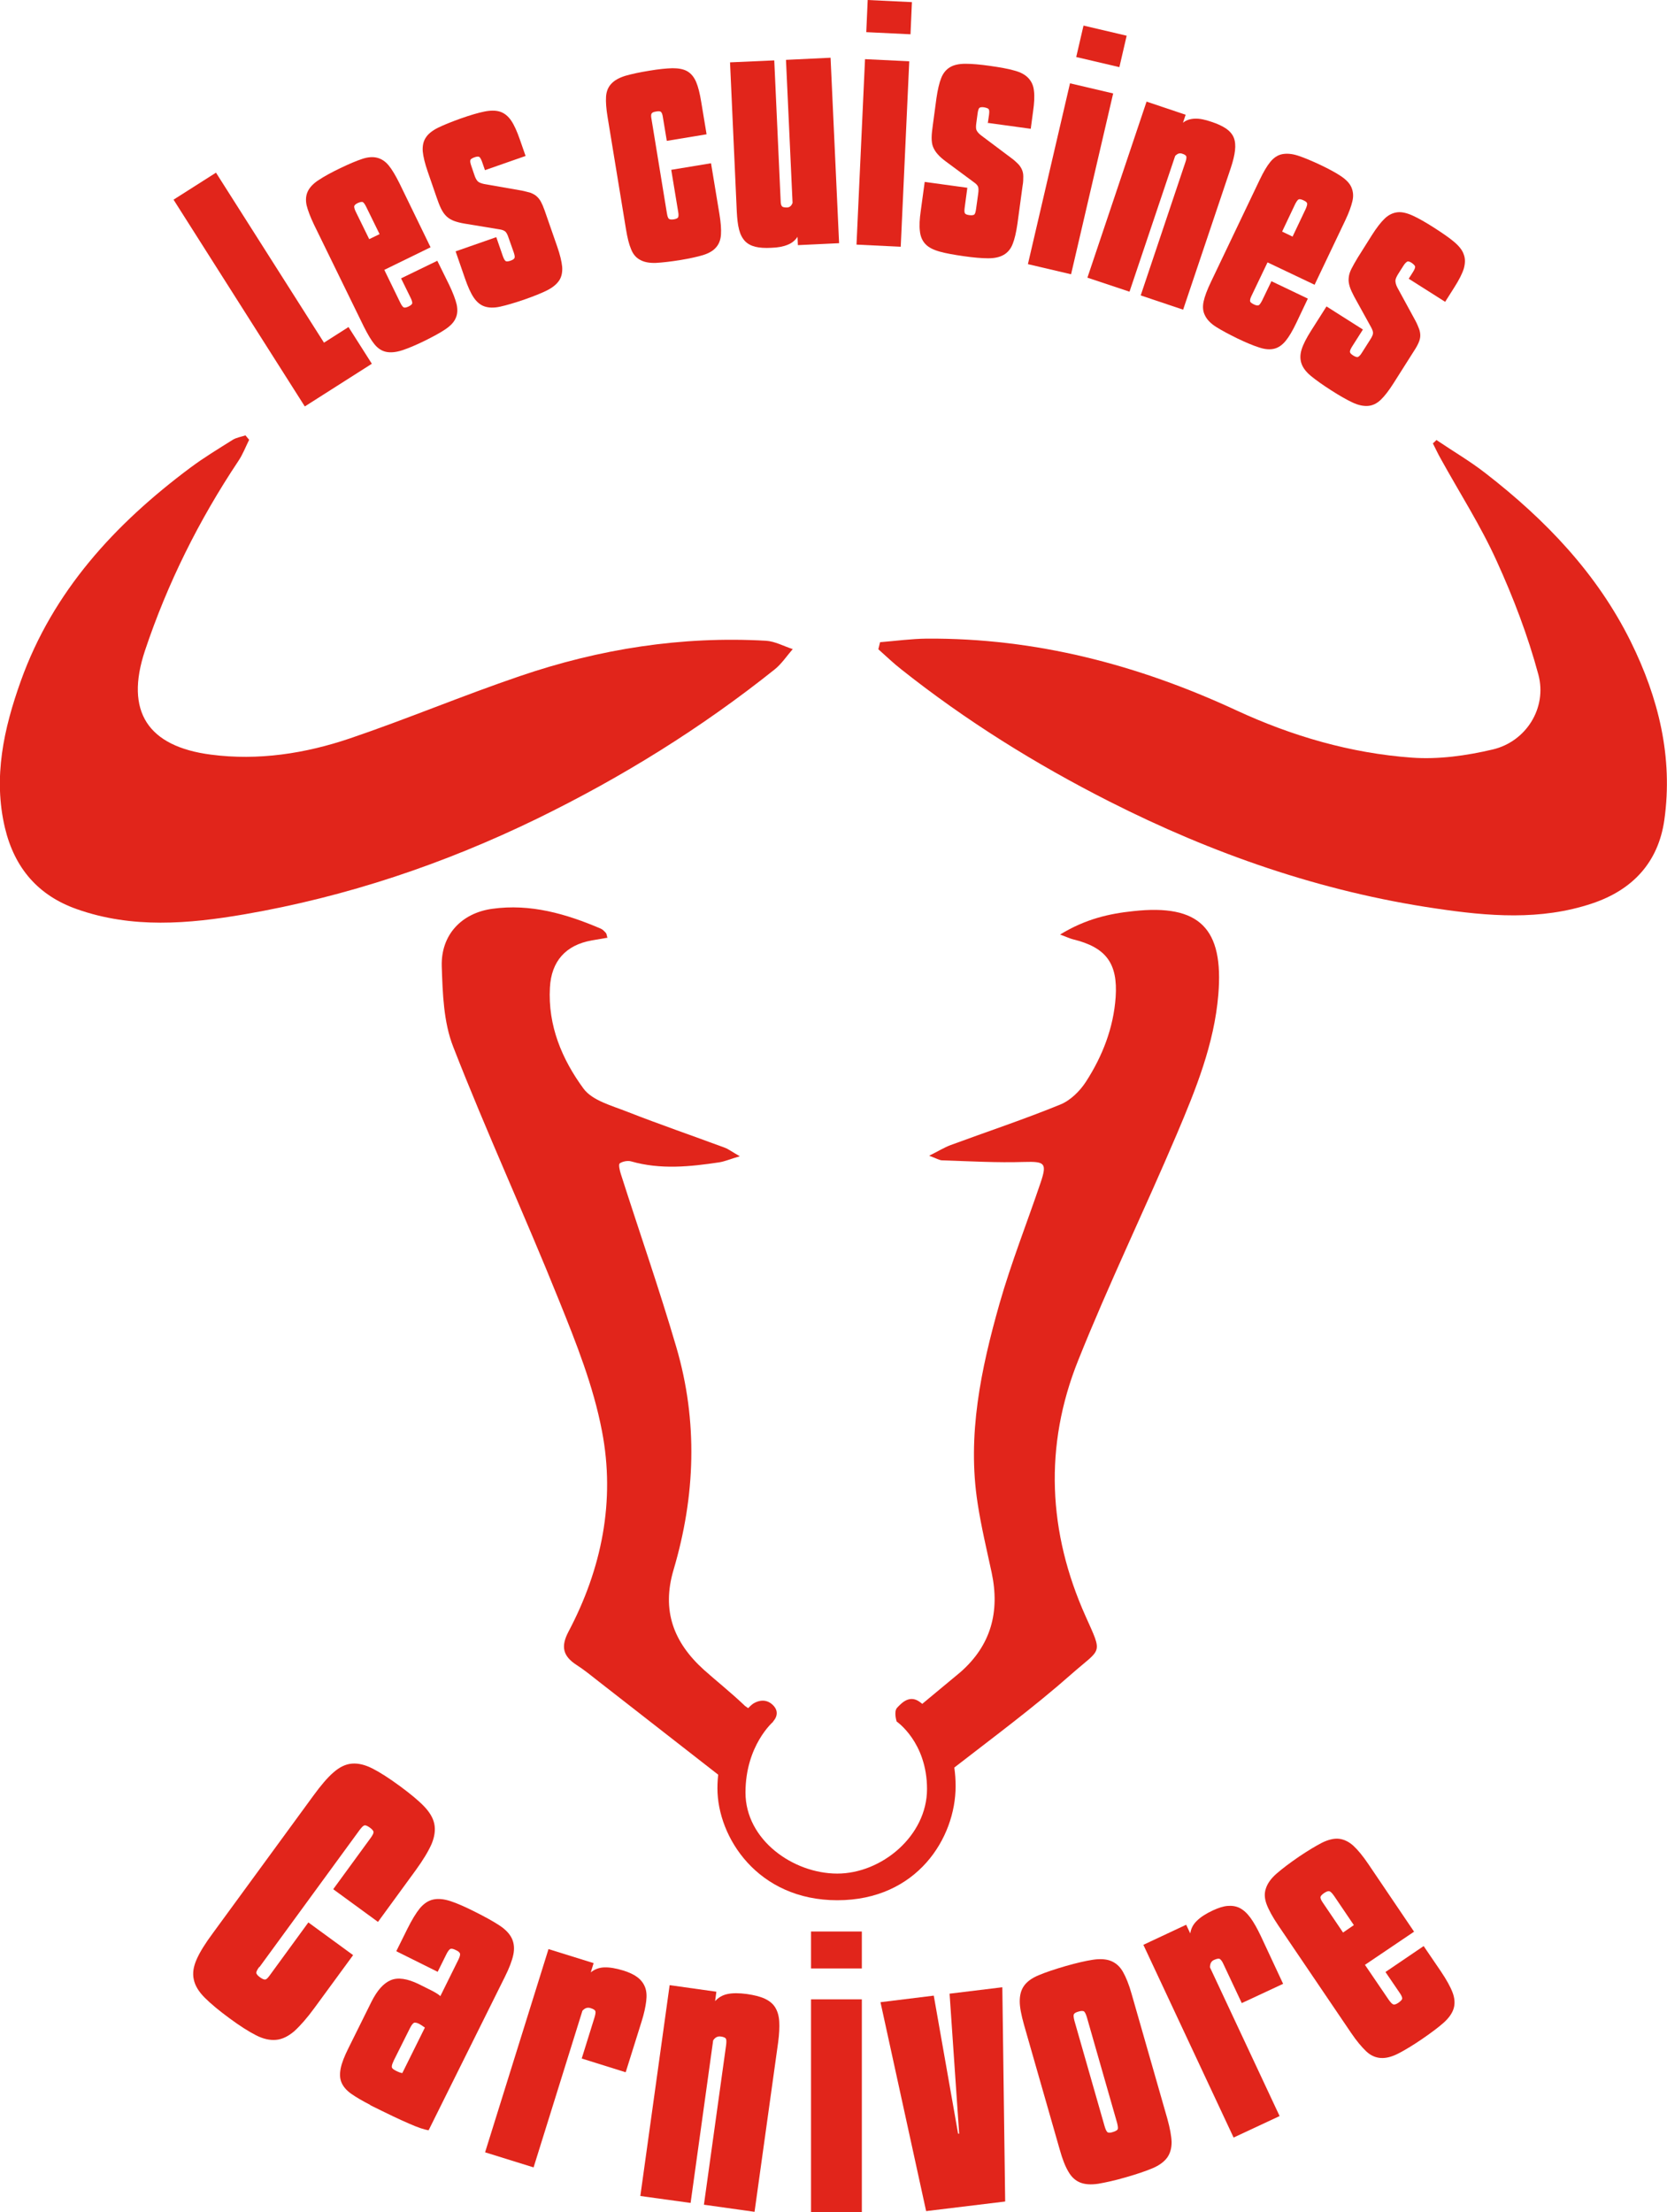 <?xml version="1.0" encoding="UTF-8"?>
<svg id="Calque_2" xmlns="http://www.w3.org/2000/svg" viewBox="0 0 93.85 124.53">
  <defs>
    <style>
      .cls-1 {
        fill: #e1251b;
      }
    </style>
  </defs>
  <g id="INFOS">
    <g>
      <path class="cls-1" d="M14.03,24.75c-.2.4-.36.83-.61,1.2-2.22,3.33-3.99,6.88-5.26,10.68-1.14,3.43.17,5.39,3.71,5.85,2.67.35,5.32-.06,7.85-.92,3.21-1.09,6.34-2.41,9.55-3.5,4.48-1.53,9.1-2.26,13.85-1.99.51.03,1.01.31,1.51.47-.33.38-.62.82-1,1.13-4.14,3.31-8.61,6.08-13.38,8.41-5.26,2.56-10.74,4.4-16.49,5.39-3.14.54-6.32.81-9.43-.29-2.19-.77-3.51-2.32-4.05-4.57-.68-2.86-.06-5.61.89-8.27,1.81-5.06,5.3-8.84,9.53-12,.76-.57,1.59-1.07,2.4-1.58.21-.13.48-.17.72-.25.07.08.13.16.2.24h0Z"/>
      <path class="cls-1" d="M49.56,36.15c.87-.07,1.74-.19,2.61-.2,6.13-.04,11.9,1.47,17.44,4.04,3.13,1.45,6.43,2.41,9.87,2.66,1.5.11,3.08-.11,4.56-.46,1.87-.44,3.07-2.33,2.57-4.21-.59-2.19-1.41-4.34-2.35-6.4-.9-1.99-2.09-3.84-3.15-5.76-.16-.28-.29-.57-.44-.86.07-.06.14-.13.2-.19.93.63,1.91,1.2,2.79,1.89,3.35,2.6,6.25,5.62,8.15,9.46,1.56,3.16,2.39,6.5,1.89,10.04-.34,2.39-1.79,3.94-4.07,4.7-2.9.97-5.85.72-8.8.28-6.47-.95-12.57-3.08-18.39-6.03-4.14-2.1-8.06-4.54-11.7-7.43-.45-.35-.86-.75-1.29-1.13.03-.14.07-.27.1-.41h0Z"/>
      <path class="cls-1" d="M34.18,52.79c-.3.05-.59.1-.87.15-1.46.26-2.27,1.17-2.35,2.65-.12,2.15.68,4.04,1.89,5.69.5.68,1.6.96,2.48,1.31,1.81.71,3.65,1.34,5.48,2.02.21.08.4.23.84.48-.55.16-.84.29-1.15.34-1.66.25-3.31.42-4.96-.05-.2-.06-.49,0-.65.11-.08.06,0,.4.06.59,1.04,3.26,2.17,6.49,3.13,9.77,1.22,4.17,1.07,8.37-.16,12.52-.68,2.3,0,4.09,1.72,5.64.66.59,1.55,1.3,2.3,2.02,2.01,1.37.24,2.38-.41,3.63-.3.57-.63.6-1.1.24-2.24-1.75-4.48-3.49-6.72-5.24-.41-.32-.82-.66-1.26-.94-.75-.49-.89-1.02-.45-1.86,1.88-3.55,2.65-7.37,1.89-11.3-.48-2.52-1.45-4.96-2.42-7.36-1.92-4.78-4.08-9.46-5.95-14.26-.55-1.39-.6-3.02-.65-4.55-.05-1.76,1.11-2.99,2.84-3.23,2.15-.3,4.16.28,6.12,1.12.11.05.2.15.28.24.04.04.04.11.09.29h0Z"/>
      <path class="cls-1" d="M59.68,52.61c1.43-.88,2.78-1.18,4.13-1.32,3.73-.41,5.09.98,4.78,4.7-.23,2.78-1.27,5.34-2.34,7.86-1.81,4.26-3.83,8.43-5.55,12.73-1.93,4.81-1.7,9.68.42,14.41.98,2.19.9,1.75-.81,3.26-2.13,1.88-4.42,3.57-6.66,5.31-.31.24-.84.48-1.12.37-.3-.12-.53-.65-.61-1.03-.34-1.69-1.39-1.78-.1-2.9.21-.18,2.03-1.68,2.24-1.86,1.73-1.51,2.24-3.4,1.77-5.61-.28-1.3-.59-2.59-.79-3.9-.6-3.85.19-7.57,1.23-11.24.66-2.31,1.55-4.55,2.32-6.83.37-1.1.22-1.18-.93-1.15-1.53.05-3.07-.04-4.61-.09-.16,0-.33-.11-.74-.26.54-.27.86-.47,1.21-.6,2.06-.76,4.14-1.45,6.17-2.28.57-.23,1.11-.76,1.45-1.29.93-1.44,1.55-3.03,1.67-4.76.13-1.91-.55-2.8-2.39-3.25-.17-.04-.33-.12-.76-.28h0Z"/>
      <path class="cls-1" d="M43.53,96.92s-1.56,1.33-1.56,3.99,2.68,4.56,5.17,4.56,5.05-2.12,5.05-4.76-1.71-3.8-1.71-3.8c0,0-.18-.56.03-.78.21-.22.61-.67,1.13-.41.52.26,2.16,1.92,2.16,4.83s-2.17,6.42-6.66,6.42-6.75-3.55-6.75-6.3,1.65-4.51,1.99-4.75c0,0,.59-.44,1.11.04.52.48.03.95.03.95h0Z"/>
    </g>
    <g>
      <path class="cls-1" d="M20.93,20.48l-3.77,2.4-7.39-11.64,2.39-1.52,6.08,9.57,1.38-.88,1.31,2.06Z"/>
      <path class="cls-1" d="M21.63,15.18l.91,1.87c.07.14.13.22.18.25.05.03.14.02.27-.04.14-.07.21-.13.22-.19,0-.06-.02-.16-.09-.3l-.54-1.1,2.04-.99.67,1.36c.21.44.35.81.42,1.1.06.29.05.55-.06.78-.1.23-.3.43-.58.62-.28.19-.67.4-1.15.64-.51.25-.94.43-1.28.54-.34.11-.64.14-.89.09-.25-.05-.47-.19-.66-.42s-.39-.57-.61-1.01l-2.8-5.73c-.21-.44-.35-.81-.42-1.1-.06-.29-.04-.55.07-.78.11-.23.32-.45.62-.64.3-.2.7-.42,1.22-.67.48-.23.88-.4,1.21-.51.32-.11.61-.13.85-.07.24.06.46.2.65.43s.39.57.61,1.01l1.75,3.6-2.62,1.28ZM20.79,13.46l.58-.28-.76-1.55c-.07-.14-.13-.22-.18-.25-.05-.03-.15-.01-.29.05-.12.06-.19.12-.2.19,0,.06.02.16.09.3l.76,1.55Z"/>
      <path class="cls-1" d="M27.3,9.57l-.16-.46c-.05-.14-.1-.23-.15-.27-.05-.04-.15-.03-.29.02-.13.05-.21.1-.22.16-.02.06,0,.16.05.31l.17.5c.06.19.13.31.2.38.06.06.18.11.36.15l2.12.37c.18.04.34.08.48.12.13.05.25.11.34.19.09.08.18.18.25.31s.14.29.21.49l.71,2.04c.16.46.25.84.28,1.14.02.3-.03.56-.17.77s-.37.4-.69.56c-.32.16-.75.33-1.29.52-.53.18-.97.31-1.33.39s-.65.07-.89-.01c-.24-.08-.44-.25-.61-.5-.17-.25-.33-.61-.49-1.07l-.53-1.53,2.29-.8.37,1.07c.05.14.1.23.15.27.05.04.14.03.27-.01.14-.05.22-.1.24-.17.02-.06,0-.16-.05-.31l-.29-.82c-.06-.19-.13-.31-.2-.36s-.17-.09-.32-.11l-1.94-.32c-.24-.04-.44-.09-.6-.15-.16-.06-.3-.14-.42-.25-.12-.11-.22-.25-.31-.43-.09-.18-.18-.41-.27-.68l-.49-1.42c-.16-.46-.25-.84-.28-1.14-.02-.3.03-.56.17-.77.13-.21.37-.4.69-.56.33-.16.75-.33,1.28-.52.54-.19.98-.32,1.33-.39.35-.07.65-.07.89.01.24.08.45.25.62.5s.33.61.49,1.07l.32.92-2.29.8Z"/>
      <path class="cls-1" d="M37.55,12.02c.02.15.06.25.1.29s.13.06.27.04c.15-.02.24-.07.26-.12s.03-.16,0-.31l-.39-2.36,2.24-.37.47,2.84c.08.48.11.87.09,1.17-.02.3-.11.54-.28.73-.16.19-.41.33-.73.43-.33.1-.75.19-1.28.28-.56.09-1.02.14-1.38.16-.36.01-.65-.04-.88-.17-.23-.12-.4-.32-.51-.6-.12-.28-.21-.65-.29-1.14l-1.03-6.28c-.08-.48-.11-.87-.09-1.17.02-.3.12-.54.3-.73.18-.19.43-.33.78-.44.34-.1.8-.2,1.36-.29.53-.09.96-.13,1.3-.14.34,0,.62.05.83.17s.38.32.5.6c.12.28.21.65.29,1.14l.3,1.81-2.24.37-.22-1.33c-.02-.15-.06-.25-.1-.29-.04-.05-.14-.06-.29-.03-.14.02-.22.06-.25.12-.03.06-.03.16,0,.31l.87,5.32Z"/>
      <path class="cls-1" d="M41.1,3.51l2.49-.11.36,7.91c0,.15.03.25.07.3.04.05.13.07.28.07.15,0,.26-.09.32-.26l-.37-8.05,2.51-.12.48,10.44-2.32.11-.02-.47c-.13.2-.32.36-.56.45-.24.1-.55.16-.92.17-.36.02-.66,0-.9-.06-.24-.06-.44-.17-.58-.32-.15-.16-.26-.37-.33-.64-.07-.27-.11-.61-.13-1.02l-.38-8.4Z"/>
      <path class="cls-1" d="M50.71,13.89l-2.49-.12.48-10.44,2.49.12-.48,10.44ZM51.26,1.93l-2.49-.12.08-1.81,2.49.12-.08,1.81Z"/>
      <path class="cls-1" d="M55.61,6.95l.07-.48c.02-.15.02-.25-.01-.31-.03-.06-.12-.09-.27-.12-.14-.02-.23,0-.27.04-.04.05-.07.15-.09.29l-.07.52c-.03.2-.03.34,0,.42s.11.19.25.3l1.72,1.29c.15.11.27.22.37.32.1.1.17.21.22.32.05.11.08.24.08.39s0,.32-.04.53l-.29,2.14c-.07.48-.16.87-.27,1.14-.11.28-.28.48-.51.61s-.51.19-.87.19c-.36,0-.82-.04-1.38-.12-.55-.08-1.01-.16-1.36-.26-.35-.1-.61-.23-.79-.42-.17-.18-.28-.42-.31-.72-.04-.3-.02-.69.05-1.17l.22-1.61,2.4.33-.15,1.12c-.02.15-.02.25.01.31.03.06.11.09.25.11.15.02.25,0,.29-.04.04-.05.07-.15.09-.3l.12-.86c.03-.2.02-.33-.01-.41-.04-.08-.11-.16-.23-.24l-1.58-1.17c-.19-.14-.35-.28-.46-.41-.12-.13-.2-.27-.26-.41-.06-.15-.08-.32-.08-.52s.03-.44.07-.73l.2-1.49c.07-.48.16-.87.27-1.14.11-.28.28-.48.5-.61.22-.13.51-.19.87-.19.36,0,.82.04,1.38.12.56.08,1.02.16,1.36.26.35.09.61.23.79.42s.29.42.32.72c.04.3.02.69-.05,1.17l-.13.97-2.4-.33Z"/>
      <path class="cls-1" d="M60.3,15.44l-2.43-.57,2.37-10.18,2.43.57-2.37,10.18ZM63.02,3.78l-2.43-.57.41-1.77,2.43.57-.41,1.77Z"/>
      <path class="cls-1" d="M66.6,17.43l-2.38-.8,2.52-7.51c.05-.14.06-.25.05-.31-.02-.06-.1-.12-.24-.16-.14-.05-.27,0-.39.13l-2.57,7.64-2.37-.79,3.33-9.91,2.2.74-.15.45c.18-.15.41-.22.67-.23s.57.05.94.18c.34.11.61.24.82.38.2.14.35.31.43.51.08.2.1.44.07.71-.03.28-.11.61-.24,1l-2.68,7.97Z"/>
      <path class="cls-1" d="M71.36,14.77l-.9,1.88c-.07.14-.09.24-.08.3,0,.06.08.12.2.18.14.07.23.08.29.05.05-.03.11-.12.18-.25l.53-1.1,2.05.98-.65,1.37c-.21.44-.41.78-.6,1.01-.19.23-.4.38-.64.44-.24.06-.52.04-.85-.07-.32-.1-.73-.27-1.21-.5-.51-.25-.92-.47-1.22-.66-.3-.19-.51-.41-.62-.64-.12-.23-.14-.49-.08-.78.06-.29.2-.66.41-1.1l2.75-5.76c.21-.44.41-.78.6-1.01.19-.23.41-.38.66-.43.25-.05.55-.03.89.08.34.11.77.29,1.28.53.48.23.87.44,1.15.63.28.19.48.39.58.62s.13.48.06.78-.2.66-.41,1.1l-1.72,3.61-2.63-1.25ZM72.19,13.04l.58.28.74-1.56c.06-.14.09-.24.08-.3,0-.06-.08-.13-.22-.19-.13-.06-.22-.07-.27-.04s-.11.12-.18.25l-.74,1.56Z"/>
      <path class="cls-1" d="M79.29,15.72l.26-.41c.08-.13.12-.22.12-.29,0-.06-.07-.13-.19-.22-.12-.08-.21-.1-.26-.07s-.13.1-.21.23l-.28.44c-.11.17-.16.3-.17.39,0,.09.02.22.1.38l1.03,1.89c.09.17.15.32.2.45.05.13.07.26.07.38,0,.12-.03.25-.09.39-.06.14-.14.29-.26.47l-1.16,1.83c-.26.41-.5.72-.72.93s-.46.32-.71.34c-.26.02-.55-.04-.87-.19-.32-.15-.73-.38-1.21-.69-.47-.3-.85-.57-1.13-.8-.28-.23-.46-.47-.54-.71-.08-.24-.08-.5.01-.79.09-.29.27-.64.53-1.05l.87-1.37,2.05,1.3-.61.96c-.08.13-.12.22-.12.29s.06.13.18.21c.13.08.22.11.28.08s.13-.1.21-.23l.47-.74c.11-.17.16-.29.16-.38,0-.08-.04-.19-.11-.32l-.95-1.72c-.11-.21-.2-.4-.25-.56-.05-.17-.08-.33-.06-.49.01-.16.06-.33.15-.51.09-.18.21-.39.36-.64l.8-1.27c.26-.41.5-.72.72-.93.22-.21.46-.32.71-.35s.54.04.87.19.73.38,1.2.68c.48.31.86.57,1.13.8s.46.46.54.71c.09.24.08.5,0,.79-.09.29-.27.64-.53,1.05l-.52.82-2.05-1.3Z"/>
    </g>
    <g>
      <path class="cls-1" d="M14.59,110.73c-.1.14-.16.25-.16.32s.07.16.21.26c.14.1.24.14.31.12.07-.02.15-.11.25-.25l2.16-2.96,2.52,1.84-2.16,2.95c-.43.59-.82,1.03-1.15,1.33-.34.29-.68.46-1.03.49-.35.03-.72-.05-1.13-.26s-.9-.52-1.47-.94c-.6-.44-1.07-.83-1.41-1.17-.34-.34-.55-.68-.62-1.03-.08-.35-.02-.72.16-1.13.18-.41.49-.91.93-1.5l5.63-7.7c.43-.59.81-1.04,1.15-1.33.33-.29.67-.46,1.03-.49.35-.03.74.06,1.17.28s.94.55,1.54.99c.57.42,1.02.79,1.34,1.12.32.33.52.66.59,1,.07.34.02.72-.15,1.13-.18.41-.48.91-.91,1.5l-2.11,2.89-2.52-1.84,2.11-2.89c.1-.14.16-.25.16-.32,0-.07-.07-.16-.21-.26-.14-.1-.24-.14-.31-.12-.07.02-.15.11-.26.25l-5.64,7.72Z"/>
      <path class="cls-1" d="M20.86,118.5c-.45-.23-.81-.44-1.08-.63-.27-.19-.45-.4-.55-.63-.1-.23-.11-.49-.05-.8s.21-.69.44-1.15l1.29-2.6c.32-.64.68-1.05,1.09-1.22.4-.17.94-.09,1.59.23l.5.25c.19.09.34.17.44.23.1.06.19.12.26.19l1.01-2.04c.08-.16.11-.27.1-.34s-.09-.15-.25-.22c-.14-.07-.25-.09-.31-.05-.06.04-.13.13-.21.29l-.49.99-2.33-1.16.63-1.27c.25-.5.48-.88.7-1.15.22-.26.47-.43.75-.49.28-.06.6-.03.97.09.37.12.82.32,1.36.59.58.29,1.05.55,1.4.78.35.23.58.48.7.74.12.26.15.56.08.9-.07.34-.23.76-.48,1.26l-4.29,8.63c-.13-.02-.28-.06-.46-.12-.18-.06-.4-.15-.65-.26-.26-.11-.56-.25-.92-.42-.36-.17-.78-.38-1.27-.62ZM22.16,116.02c-.08.16-.11.27-.1.34,0,.07.09.14.23.21.16.08.27.12.36.13l1.27-2.56c-.11-.08-.21-.15-.32-.21-.14-.07-.25-.09-.31-.05-.06.04-.13.13-.21.29l-.92,1.84Z"/>
      <path class="cls-1" d="M35.21,116.65l-2.46-.77.72-2.31c.05-.17.07-.28.05-.35-.02-.07-.11-.13-.28-.18-.17-.05-.31,0-.45.15l-2.75,8.82-2.73-.85,3.57-11.44,2.54.79-.16.52c.21-.17.46-.27.76-.28.3-.01.66.05,1.08.18.32.1.58.22.78.37s.34.33.43.55.11.49.07.81c-.04.32-.12.7-.26,1.14l-.89,2.84Z"/>
      <path class="cls-1" d="M42.48,124.51l-2.85-.4,1.25-8.99c.02-.17.02-.29-.01-.35-.03-.06-.13-.11-.3-.13-.17-.02-.31.05-.42.22l-1.27,9.15-2.83-.39,1.65-11.87,2.63.37-.07.53c.18-.2.41-.34.7-.4.29-.06.65-.06,1.09,0,.41.06.74.14,1,.26s.46.28.59.49.21.47.23.79c.02.32,0,.71-.06,1.17l-1.33,9.55Z"/>
      <path class="cls-1" d="M56.43,111.88l.16,12.05-4.45.54-2.57-11.76,3-.37,1.37,7.77h.06s-.54-7.88-.54-7.88l2.96-.36Z"/>
      <path class="cls-1" d="M65.72,119.27c.15.54.23.98.24,1.32,0,.34-.08.63-.25.87-.18.24-.45.44-.83.6-.38.16-.88.33-1.51.51-.62.18-1.13.29-1.54.36-.41.06-.75.04-1.02-.07-.27-.11-.49-.31-.66-.61-.18-.3-.34-.71-.49-1.25l-2.01-7.02c-.15-.54-.24-.98-.24-1.32,0-.34.07-.63.24-.87s.44-.44.83-.6c.38-.16.88-.33,1.5-.51.63-.18,1.15-.3,1.55-.36s.75-.04,1.02.07c.27.11.5.31.67.61.17.3.34.71.49,1.25l2.01,7.02ZM62.19,119.7c.05.17.1.27.15.32.06.05.16.05.31,0,.17-.05.26-.11.28-.17s0-.19-.04-.35l-1.7-5.94c-.05-.17-.1-.27-.15-.32-.05-.05-.17-.05-.33,0-.15.04-.24.1-.26.17-.02.07,0,.19.04.35l1.7,5.94Z"/>
      <path class="cls-1" d="M72.25,111.67l-2.34,1.09-1.03-2.19c-.07-.16-.14-.25-.2-.29-.06-.04-.17-.02-.33.05-.16.07-.23.21-.23.42l3.92,8.37-2.59,1.21-5.08-10.85,2.41-1.13.23.49c.04-.27.16-.51.37-.71.21-.21.52-.41.91-.59.3-.14.58-.23.82-.25s.47.01.69.12c.21.11.41.29.6.55.19.26.38.6.58,1.02l1.26,2.7Z"/>
      <path class="cls-1" d="M76.84,110.6l1.34,1.97c.1.14.18.23.25.26s.17,0,.3-.09c.14-.1.22-.18.21-.25,0-.07-.05-.18-.15-.32l-.79-1.16,2.15-1.46.98,1.44c.31.46.53.86.65,1.18.12.32.14.62.06.89-.08.27-.27.54-.56.8-.29.26-.69.56-1.2.91-.54.37-.99.64-1.36.83s-.7.27-.99.25c-.29-.02-.57-.14-.82-.38s-.54-.58-.85-1.04l-4.1-6.05c-.31-.46-.53-.86-.65-1.18-.12-.32-.14-.62-.04-.9.09-.28.29-.56.6-.83.31-.27.73-.59,1.27-.96.51-.34.94-.6,1.29-.78.35-.17.67-.25.95-.22.28.03.55.16.81.39.25.23.54.58.85,1.04l2.57,3.8-2.77,1.87ZM75.61,108.79l.61-.42-1.11-1.64c-.1-.14-.18-.23-.25-.26-.07-.03-.17,0-.32.1-.13.09-.2.17-.2.24s.05.18.15.32l1.11,1.64Z"/>
      <path class="cls-1" d="M48.52,110.81h-2.86v-2.08h2.86v2.08ZM48.52,124.53h-2.86v-11.98h2.86v11.98Z"/>
    </g>
  </g>
</svg>